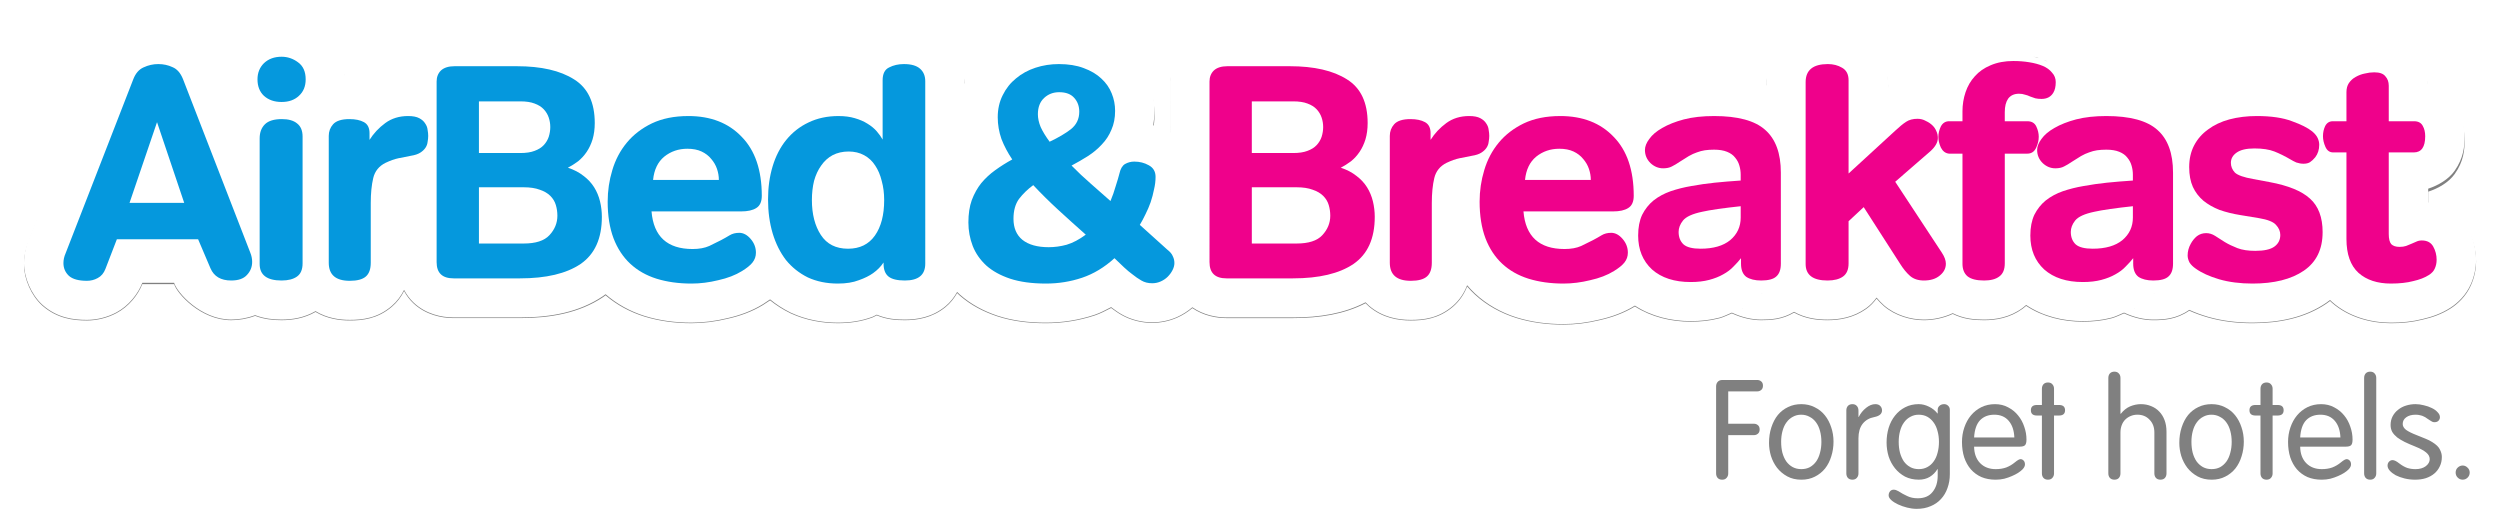 <?xml version="1.0" encoding="UTF-8" standalone="no"?>
<!-- Created with Inkscape (http://www.inkscape.org/) -->

<svg
   version="1.1"
   id="svg1"
   width="1008.932"
   height="205.332"
   viewBox="0 0 1008.932 205.332"
   sodipodi:docname="AirBed &amp; Breakfast (2008) (No TM).svg"
   inkscape:version="1.3.2 (091e20e, 2023-11-25, custom)"
   xmlns:inkscape="http://www.inkscape.org/namespaces/inkscape"
   xmlns:sodipodi="http://sodipodi.sourceforge.net/DTD/sodipodi-0.dtd"
   xmlns="http://www.w3.org/2000/svg"
   xmlns:svg="http://www.w3.org/2000/svg">
  <defs
     id="defs1">
    <filter
       inkscape:collect="always"
       style="color-interpolation-filters:sRGB"
       id="filter67"
       x="-0.01"
       y="-0.079"
       width="1.02"
       height="1.158">
      <feGaussianBlur
         inkscape:collect="always"
         stdDeviation="2.172"
         id="feGaussianBlur67" />
    </filter>
  </defs>
  <sodipodi:namedview
     id="namedview1"
     pagecolor="#ffffff"
     bordercolor="#000000"
     borderopacity="0.25"
     inkscape:showpageshadow="2"
     inkscape:pageopacity="0.0"
     inkscape:pagecheckerboard="0"
     inkscape:deskcolor="#d1d1d1"
     inkscape:zoom="0.66505954"
     inkscape:cx="504.46611"
     inkscape:cy="101.49467"
     inkscape:window-width="1366"
     inkscape:window-height="705"
     inkscape:window-x="-8"
     inkscape:window-y="-8"
     inkscape:window-maximized="1"
     inkscape:current-layer="svg1" />
  <g
     inkscape:label="Image"
     id="g1"
     transform="matrix(1.857,0,0,1.871,1.508,-19.46)"
     style="stroke-width:0.537">
    <g
       id="g17"
       transform="matrix(1,0,0,0.982,0,1.277)"
       style="stroke:#ffffff;stroke-width:9.203">
      <g
         id="g65"
         style="stroke-width:9.203">
        <path
           id="path33-5"
           style="color:#000000;-inkscape-font-specification:Tondo;display:inline;fill:#808080;stroke:none;stroke-width:9.121;-inkscape-stroke:none;paint-order:stroke fill markers;filter:url(#filter67)"
           d="m 60.382,13.179 c -3.282,0 -7.123,1.251 -9.75,3.715 l -0.072,0.066 -0.07,0.07 c -1.727,1.697 -2.936,4.039 -3.52,6.402 l -0.035,-0.092 -0.021,-0.055 C 44.202,16.625 38.482,14.201 33.289,14.156 27.869,14.109 21.998,18.646 20.126,23.493 l 0.014,-0.039 L 5.441,60.98 5.588,60.63 C 4.854,62.278 4.4,64.184 4.4,66.116 c 0,3.121 1.564,6.732 3.895,8.895 l 0.094,0.088 0.098,0.086 c 3.163,2.762 6.657,3.184 9.59,3.184 2.16,0 4.472,-0.574 6.428,-1.627 2.667,-1.416 4.687,-3.989 5.611,-6.369 h 6.914 c 0.581,2.038 5.776,7.928 12.393,7.928 1.578,0 3.417,-0.271 5.211,-0.951 1.999,0.769 3.97,0.951 5.75,0.951 2.284,0 4.899,-0.386 7.377,-1.814 2.491,1.499 5.174,1.879 7.439,1.879 2.723,0 6.024,-0.33 9.139,-3.008 1.184,-1.018 2.047,-2.216 2.664,-3.463 0.52,0.964 1.18,1.892 2.045,2.711 2.672,2.53 6.114,3.232 8.723,3.232 h 14.43 c 6.741,0 12.875,-1.14 17.986,-4.561 l 0.035,-0.023 0.035,-0.023 c 0.184,-0.126 0.357,-0.264 0.535,-0.396 2.445,2.121 5.357,3.698 8.449,4.67 l 0.023,0.006 0.023,0.008 c 3.23,0.995 6.64,1.443 10.152,1.443 2.63,0 5.262,-0.341 7.844,-0.969 2.723,-0.608 5.336,-1.558 7.713,-3.018 0.527,-0.324 1.042,-0.666 1.553,-1.031 1.348,1.094 2.818,2.041 4.377,2.807 l 0.109,0.055 0.109,0.049 c 3.169,1.448 6.653,2.107 10.129,2.107 2.531,0 5.063,-0.33 7.566,-1.273 0.309,-0.11 0.586,-0.327 0.891,-0.447 2.176,0.929 4.25,1.061 6.109,1.061 2.668,0 5.916,-0.488 8.814,-2.861 1.061,-0.868 1.901,-1.946 2.547,-3.104 0.16,0.156 0.318,0.316 0.482,0.467 l 0.057,0.051 0.057,0.053 c 2.372,2.097 5.173,3.556 8.143,4.549 l 0.025,0.01 0.027,0.006 c 3.301,1.081 6.782,1.49 10.498,1.49 3.62,0 7.208,-0.567 10.611,-1.701 1.247,-0.416 2.397,-1.051 3.566,-1.645 0.712,0.528 1.418,1.059 2.211,1.51 2.101,1.222 4.539,1.768 6.701,1.768 1.815,0 3.753,-0.389 5.475,-1.17 1.125,-0.51 2.246,-1.205 3.268,-2.074 2.424,1.675 5.214,2.189 7.414,2.189 h 14.432 c 5.803,0 11.154,-0.848 15.791,-3.266 0.249,0.264 0.509,0.519 0.789,0.758 2.898,2.471 6.283,3.035 9.045,3.035 2.723,0 6.026,-0.33 9.141,-3.008 1.5,-1.289 2.485,-2.865 3.104,-4.467 0.538,0.63 1.111,1.233 1.723,1.799 2.546,2.358 5.66,4.085 8.975,5.127 l 0.023,0.006 0.023,0.008 c 3.23,0.995 6.64,1.443 10.152,1.443 2.63,0 5.262,-0.341 7.844,-0.969 2.723,-0.608 5.336,-1.558 7.713,-3.018 0.002,-0.001 0.004,-0.003 0.006,-0.004 3.577,2.328 7.908,3.348 12.115,3.348 2.11,0 4.188,-0.204 6.258,-0.752 0.926,-0.245 1.8,-0.716 2.699,-1.078 2.156,1.001 4.361,1.5 6.346,1.5 2.098,0 4.599,-0.117 7.17,-1.666 2.514,1.386 5.045,1.666 7.279,1.666 2.594,0 5.618,-0.494 8.379,-2.453 0.903,-0.64 1.642,-1.433 2.273,-2.289 0.499,0.562 0.995,1.125 1.594,1.645 2.512,2.178 5.912,3.098 8.697,3.098 1.968,0 4.194,-0.413 6.262,-1.379 2.378,1.191 4.733,1.379 6.811,1.379 2.556,0 5.585,-0.472 8.375,-2.516 0.273,-0.198 0.528,-0.411 0.775,-0.633 3.614,2.421 8.029,3.479 12.314,3.479 2.11,0 4.188,-0.204 6.258,-0.752 0.926,-0.245 1.8,-0.716 2.699,-1.078 2.156,1.001 4.361,1.5 6.346,1.5 2.277,0 5.03,-0.139 7.83,-2.096 1.294,0.591 2.641,1.073 4.039,1.482 l 0.023,0.008 0.023,0.006 c 3.07,0.88 6.299,1.26 9.65,1.26 5.842,0 11.383,-1.129 16.006,-4.256 0.295,-0.199 0.579,-0.41 0.859,-0.629 0.118,0.114 0.231,0.231 0.354,0.342 l 0.045,0.041 0.045,0.039 c 3.535,3.117 8.304,4.463 12.773,4.463 2.367,0 4.63,-0.212 6.881,-0.783 2.052,-0.468 4.083,-1.175 6.029,-2.414 1.661,-1.053 3.441,-2.768 4.471,-5.111 0.771,-1.716 1.131,-3.563 1.131,-5.26 0,-2.354 -0.64,-4.822 -1.801,-6.896 -1.628,-2.908 -5.42,-4.963 -8.604,-5.469 v -2.965 c 2.206,-0.715 4.452,-2.036 5.754,-3.869 1.95,-2.744 2.166,-5.3 2.166,-7.445 0,-1.963 -0.441,-4.212 -1.617,-6.293 -1.251,-2.219 -3.844,-3.903 -6.332,-4.746 -0.037,-2.355 -0.971,-5.228 -2.814,-7.332 -2.632,-3.06 -6.39,-3.836 -8.887,-3.836 -1.351,0 -2.663,0.192 -3.922,0.484 -1.514,0.316 -2.971,0.861 -4.273,1.582 -1.759,0.955 -3.289,2.35 -4.359,3.869 l -0.043,0.062 -0.041,0.061 c -1.121,1.653 -1.662,3.484 -1.855,5.172 -0.114,-0.042 -0.221,-0.086 -0.336,-0.127 -3.379,-1.273 -6.882,-1.674 -10.689,-1.674 -2.803,0 -5.552,0.317 -8.195,1.014 l -0.027,0.008 -0.025,0.006 c -2.656,0.718 -5.211,1.881 -7.453,3.535 -0.157,0.113 -0.309,0.234 -0.463,0.352 -4.624,-3.935 -10.398,-4.912 -16.545,-4.912 -0.838,0 -1.661,0.025 -2.475,0.07 -0.257,-2.309 -1.339,-4.769 -2.885,-6.506 -1.45,-1.685 -3.287,-2.961 -5.123,-3.721 -1.613,-0.667 -3.249,-1.08 -4.908,-1.342 -1.577,-0.256 -3.178,-0.373 -4.797,-0.373 -2.813,0 -5.67,0.473 -8.348,1.613 -2.394,0.997 -4.664,2.529 -6.449,4.523 -1.688,1.846 -2.964,4.051 -3.744,6.352 -0.024,0.069 -0.037,0.141 -0.059,0.211 -0.764,-0.152 -1.526,-0.234 -2.26,-0.234 -2.016,0 -4.305,0.564 -6.391,1.697 V 26.679 c 0,-3.285 -2.184,-7.961 -5.666,-9.963 -2.283,-1.322 -4.956,-1.955 -7.408,-1.955 -2.783,0 -6.089,0.487 -9.062,2.881 -2.974,2.394 -4.348,6.422 -4.348,9.432 v 0.684 c -3.469,-1.371 -7.31,-1.785 -11.309,-1.785 -3.068,0 -5.968,0.284 -8.752,1 l -0.025,0.006 -0.025,0.006 c -2.396,0.632 -4.654,1.485 -6.764,2.693 -0.81,0.457 -1.607,0.978 -2.371,1.57 -4.139,-3.462 -8.807,-5.246 -15.586,-5.275 -6.694,-0.029 -10.979,2.392 -11.42,2.65 -0.598,-0.471 -1.211,-0.866 -1.807,-1.182 -2.441,-1.291 -4.585,-1.469 -6.484,-1.469 -2.415,0 -4.864,0.705 -7.17,1.74 -1.924,-0.717 -3.828,-1.082 -5.582,-1.082 -0.855,0 -1.794,0.061 -2.766,0.209 -1.422,-3.022 -3.582,-5.687 -6.463,-7.471 -4.914,-3.082 -10.7,-4.146 -17.002,-4.146 h -13.558 c -2.678,-1e-6 -6.12,0.726 -8.807,3.189 l -0.109,0.1 -0.104,0.102 c -2.215,2.176 -3.451,5.577 -3.451,8.33 v 11 c -0.152,-0.097 -0.302,-0.195 -0.457,-0.279 -1.006,-0.555 -2.096,-0.956 -3.205,-1.262 0.167,-1.045 0.299,-2.094 0.299,-3.127 0,-2.331 -0.46,-4.704 -1.357,-6.887 -0.96,-2.377 -2.513,-4.549 -4.398,-6.258 -1.962,-1.818 -4.26,-3.094 -6.646,-3.969 -2.714,-1.013 -5.539,-1.4 -8.391,-1.4 -2.648,0 -5.299,0.399 -7.814,1.223 -2.53,0.829 -4.936,2.124 -7,3.834 -2.146,1.736 -3.89,3.954 -5.092,6.371 -0.205,0.405 -0.387,0.82 -0.559,1.238 v -0.551 c 0,-2.978 -1.438,-6.76 -4.041,-9.018 -2.95,-2.558 -6.374,-3.098 -9.166,-3.098 -2.312,0 -4.787,0.512 -7.02,1.621 -3.857,1.881 -5.901,6.516 -6.107,9.74 -0.367,-0.016 -0.737,-0.15 -1.104,-0.15 -3.515,0 -7.051,0.705 -10.238,2.227 -2.071,0.974 -3.982,2.279 -5.658,3.822 -4.453,-4.179 -9.359,-6.329 -16.816,-6.361 -7.06,-0.03 -11.59,2.74 -11.59,2.74 l -0.031,0.014 c -0.404,0.195 -0.804,0.401 -1.197,0.615 -1.323,-3.908 -3.785,-7.456 -7.346,-9.66 -4.914,-3.082 -10.7,-4.146 -17.002,-4.146 H 97.97 c -2.678,-10e-7 -6.12,0.726 -8.807,3.189 l -0.109,0.1 -0.104,0.102 c -2.017,1.982 -3.211,4.975 -3.41,7.574 -1.638,0.282 -3.265,0.824 -4.826,1.525 -1.924,-0.717 -3.828,-1.082 -5.582,-1.082 -0.304,0 -0.623,0.013 -0.945,0.027 9.9e-4,-0.058 0.008,-0.118 0.008,-0.176 0,-3.494 -1.785,-8.024 -5.182,-10.471 -2.394,-1.741 -5.586,-2.832 -8.631,-2.832 z m 380.717,8.377 1.152,0.334 c -0.136,-0.05 -0.237,-0.019 -0.371,-0.062 -0.265,-0.075 -0.516,-0.213 -0.781,-0.271 z m 2.27,0.789 c 0.008,0.002 0.005,6.7e-5 0.014,0.002 l 0.408,0.111 0.426,0.184 c -0.271,-0.133 -0.568,-0.182 -0.848,-0.297 z m -204.291,2.562 0.15,0.172 c -0.031,-0.036 -0.072,-0.057 -0.104,-0.092 -0.02,-0.023 -0.026,-0.057 -0.047,-0.08 z m -51.711,1.863 0.096,0.027 c -0.017,-0.005 -0.034,-0.003 -0.051,-0.008 -0.015,-0.004 -0.03,-0.015 -0.045,-0.02 z m 177.873,7.48 c -0.064,0.021 -0.11,0.058 -0.174,0.08 -0.062,0.023 -0.132,0.026 -0.193,0.049 z m 17.627,3.721 0.154,0.193 v 0.033 c -0.002,-0.002 -0.004,-0.004 -0.006,-0.006 -0.055,-0.068 -0.092,-0.154 -0.148,-0.221 z m -222.648,0.141 0.215,0.254 c -0.029,-0.036 -0.07,-0.06 -0.1,-0.096 -0.042,-0.049 -0.072,-0.11 -0.115,-0.158 z m 221.941,34.525 -0.221,0.225 c 0.06,-0.059 0.107,-0.125 0.166,-0.184 0.016,-0.017 0.038,-0.024 0.055,-0.041 z m 85.232,0 -0.221,0.225 c 0.06,-0.059 0.107,-0.125 0.166,-0.184 0.016,-0.017 0.038,-0.024 0.055,-0.041 z M 239.808,75.027 c 0.052,0.042 0.114,0.072 0.166,0.113 0.07,0.051 0.126,0.113 0.197,0.164 z m 138.148,0.82 -0.164,0.092 c 0.026,-0.014 0.048,-0.042 0.074,-0.057 0.029,-0.016 0.061,-0.019 0.09,-0.035 z m 85.232,0 -0.164,0.092 c 0.026,-0.014 0.048,-0.042 0.074,-0.057 0.029,-0.016 0.061,-0.019 0.09,-0.035 z"
           sodipodi:nodetypes="cccccccsccccscccscccscscsscssscccccccscsccccsccsscccccccssccsscsscssscscccscscsscscsscsscsccsscsccccssccccscccssccsscccsccccsccscccccsccscsccscscscssscscccccscsscsccsscccscccscccsscccscsccsccsccccsscccccscscsccccccccccccccccccccccccccccccccccccccccccccccccccccccsccccsc"
           transform="translate(0,1.323)" />
        <path
           id="path33"
           style="color:#000000;-inkscape-font-specification:Tondo;fill:#ffffff;stroke:none;stroke-width:9.203;-inkscape-stroke:none;paint-order:stroke fill markers"
           d="m 60.383,13.179 c -3.282,0 -7.123,1.273 -9.75,3.782 l -0.072,0.068 -0.07,0.072 c -1.727,1.728 -2.936,4.112 -3.52,6.519 l -0.035,-0.093 -0.021,-0.056 c -2.712,-6.783 -8.432,-9.251 -13.625,-9.297 -5.42,-0.048 -11.291,4.572 -13.162,9.508 l 0.014,-0.04 -14.699,38.207 0.146,-0.356 c -0.734,1.678 -1.188,3.619 -1.188,5.586 0,3.178 1.564,6.854 3.895,9.056 l 0.094,0.089 0.098,0.087 c 3.163,2.812 6.657,3.241 9.59,3.241 2.16,0 4.472,-0.585 6.428,-1.657 2.667,-1.442 4.687,-4.061 5.611,-6.485 H 37.029 c 0.581,2.075 5.776,8.072 12.393,8.072 1.578,0 3.417,-0.276 5.211,-0.968 1.999,0.783 3.97,0.968 5.75,0.968 2.284,0 4.899,-0.393 7.377,-1.847 2.491,1.526 5.174,1.913 7.439,1.913 2.723,0 6.024,-0.336 9.139,-3.062 1.184,-1.037 2.047,-2.256 2.664,-3.526 0.52,0.982 1.18,1.926 2.045,2.76 2.672,2.576 6.114,3.291 8.723,3.291 h 14.43 c 6.741,0 12.875,-1.161 17.986,-4.643 l 0.035,-0.024 0.035,-0.024 c 0.184,-0.128 0.357,-0.269 0.535,-0.404 2.445,2.16 5.357,3.765 8.449,4.755 l 0.023,0.006 0.023,0.008 c 3.23,1.014 6.64,1.47 10.152,1.47 2.63,0 5.262,-0.347 7.844,-0.986 2.723,-0.619 5.336,-1.586 7.713,-3.072 0.527,-0.33 1.042,-0.679 1.553,-1.05 1.348,1.114 2.818,2.078 4.377,2.858 l 0.109,0.056 0.109,0.05 c 3.169,1.475 6.653,2.146 10.129,2.146 2.531,0 5.063,-0.336 7.566,-1.297 0.309,-0.112 0.586,-0.333 0.891,-0.455 2.176,0.946 4.25,1.08 6.109,1.08 2.668,0 5.916,-0.497 8.814,-2.913 1.061,-0.884 1.901,-1.982 2.547,-3.16 0.16,0.159 0.318,0.322 0.482,0.475 l 0.057,0.052 0.057,0.054 c 2.372,2.135 5.173,3.62 8.143,4.631 l 0.025,0.01 0.027,0.006 c 3.301,1.101 6.782,1.517 10.498,1.517 3.62,0 7.208,-0.577 10.611,-1.732 1.247,-0.423 2.397,-1.07 3.566,-1.674 0.712,0.538 1.418,1.078 2.211,1.537 2.101,1.244 4.539,1.8 6.701,1.8 1.815,0 3.753,-0.396 5.475,-1.191 1.125,-0.52 2.246,-1.227 3.268,-2.112 2.424,1.706 5.214,2.229 7.414,2.229 h 14.432 c 5.803,0 11.154,-0.864 15.791,-3.325 0.249,0.268 0.509,0.528 0.789,0.772 2.898,2.516 6.283,3.09 9.045,3.09 2.723,0 6.026,-0.336 9.141,-3.062 1.5,-1.313 2.485,-2.917 3.104,-4.548 0.538,0.641 1.111,1.255 1.723,1.832 2.546,2.401 5.66,4.159 8.975,5.22 l 0.023,0.006 0.023,0.008 c 3.23,1.014 6.64,1.47 10.152,1.47 2.63,0 5.262,-0.347 7.844,-0.986 2.723,-0.619 5.336,-1.586 7.713,-3.072 0.002,-0.001 0.004,-0.003 0.006,-0.004 3.577,2.37 7.908,3.408 12.115,3.408 2.11,0 4.188,-0.208 6.258,-0.766 0.926,-0.25 1.8,-0.729 2.699,-1.098 2.156,1.019 4.361,1.527 6.346,1.527 2.098,0 4.599,-0.12 7.17,-1.696 2.514,1.411 5.045,1.696 7.279,1.696 2.594,0 5.618,-0.503 8.379,-2.498 0.903,-0.652 1.642,-1.459 2.273,-2.331 0.499,0.572 0.995,1.146 1.594,1.674 2.512,2.217 5.912,3.154 8.697,3.154 1.968,0 4.194,-0.421 6.262,-1.404 2.378,1.213 4.733,1.404 6.811,1.404 2.556,0 5.585,-0.48 8.375,-2.561 0.273,-0.201 0.528,-0.419 0.775,-0.644 3.614,2.465 8.029,3.542 12.314,3.542 2.11,0 4.188,-0.208 6.258,-0.766 0.926,-0.25 1.8,-0.729 2.699,-1.098 2.156,1.019 4.361,1.527 6.346,1.527 2.277,0 5.03,-0.141 7.83,-2.134 1.294,0.602 2.641,1.093 4.039,1.509 l 0.023,0.008 0.023,0.006 c 3.07,0.896 6.299,1.283 9.65,1.283 5.842,0 11.383,-1.149 16.006,-4.333 0.295,-0.203 0.579,-0.417 0.859,-0.64 0.118,0.116 0.231,0.235 0.354,0.348 l 0.045,0.042 0.045,0.04 c 3.535,3.173 8.304,4.544 12.773,4.544 2.367,0 4.63,-0.215 6.881,-0.797 2.052,-0.477 4.083,-1.196 6.029,-2.458 1.661,-1.072 3.441,-2.818 4.471,-5.204 0.771,-1.747 1.131,-3.627 1.131,-5.355 0,-2.397 -0.64,-4.91 -1.801,-7.022 -1.628,-2.961 -5.42,-5.053 -8.604,-5.568 v -3.019 c 2.206,-0.728 4.452,-2.073 5.754,-3.939 1.95,-2.794 2.166,-5.396 2.166,-7.581 0,-1.999 -0.441,-4.288 -1.617,-6.407 -1.251,-2.259 -3.844,-3.974 -6.332,-4.832 -0.037,-2.398 -0.971,-5.323 -2.814,-7.465 -2.632,-3.116 -6.39,-3.906 -8.887,-3.906 -1.351,0 -2.663,0.196 -3.922,0.493 -1.514,0.322 -2.971,0.877 -4.273,1.611 -1.759,0.972 -3.289,2.393 -4.359,3.939 l -0.043,0.064 -0.041,0.062 c -1.121,1.683 -1.662,3.547 -1.855,5.266 -0.114,-0.042 -0.221,-0.087 -0.336,-0.129 -3.379,-1.296 -6.882,-1.704 -10.689,-1.704 -2.803,0 -5.552,0.323 -8.195,1.032 l -0.027,0.008 -0.025,0.006 c -2.656,0.731 -5.211,1.916 -7.453,3.599 -0.157,0.115 -0.309,0.238 -0.463,0.358 -4.624,-4.006 -10.398,-5.001 -16.545,-5.001 -0.838,0 -1.661,0.025 -2.475,0.072 -0.257,-2.351 -1.339,-4.856 -2.885,-6.624 -1.45,-1.716 -3.287,-3.015 -5.123,-3.788 -1.613,-0.68 -3.249,-1.1 -4.908,-1.366 -1.577,-0.261 -3.178,-0.38 -4.797,-0.38 -2.813,0 -5.67,0.481 -8.348,1.643 -2.394,1.015 -4.664,2.575 -6.449,4.606 -1.688,1.879 -2.964,4.125 -3.744,6.467 -0.024,0.071 -0.037,0.144 -0.059,0.215 -0.764,-0.155 -1.526,-0.239 -2.26,-0.239 -2.016,0 -4.305,0.575 -6.391,1.728 v -1.613 c 0,-3.345 -2.184,-8.105 -5.666,-10.144 -2.283,-1.346 -4.956,-1.991 -7.408,-1.991 -2.783,0 -6.089,0.496 -9.062,2.933 -2.974,2.438 -4.348,6.539 -4.348,9.603 v 0.696 c -3.469,-1.396 -7.31,-1.818 -11.309,-1.818 -3.068,0 -5.968,0.289 -8.752,1.018 l -0.025,0.006 -0.025,0.006 c -2.396,0.643 -4.654,1.512 -6.764,2.742 -0.81,0.465 -1.607,0.996 -2.371,1.599 -4.139,-3.525 -8.807,-5.342 -15.586,-5.371 -6.694,-0.029 -10.979,2.435 -11.42,2.699 -0.598,-0.48 -1.211,-0.882 -1.807,-1.203 -2.441,-1.315 -4.585,-1.495 -6.484,-1.495 -2.415,0 -4.864,0.717 -7.17,1.772 -1.924,-0.73 -3.828,-1.102 -5.582,-1.102 -0.855,0 -1.794,0.062 -2.766,0.213 -1.422,-3.076 -3.582,-5.79 -6.463,-7.606 -4.914,-3.138 -10.7,-4.222 -17.002,-4.222 h -13.558 c -2.678,-10e-7 -6.12,0.739 -8.807,3.247 l -0.109,0.101 -0.104,0.103 c -2.215,2.215 -3.451,5.678 -3.451,8.481 V 38.393 c -0.152,-0.099 -0.302,-0.198 -0.457,-0.284 -1.006,-0.565 -2.096,-0.974 -3.205,-1.285 0.167,-1.064 0.299,-2.132 0.299,-3.184 0,-2.373 -0.46,-4.789 -1.357,-7.012 -0.96,-2.42 -2.513,-4.631 -4.398,-6.372 -1.962,-1.851 -4.26,-3.15 -6.646,-4.041 -2.714,-1.031 -5.539,-1.426 -8.391,-1.426 -2.648,0 -5.299,0.406 -7.814,1.245 -2.53,0.844 -4.936,2.163 -7,3.904 -2.146,1.767 -3.89,4.026 -5.092,6.487 -0.205,0.413 -0.387,0.835 -0.559,1.261 v -0.561 c 0,-3.032 -1.438,-6.883 -4.041,-9.181 -2.95,-2.604 -6.374,-3.154 -9.166,-3.154 -2.312,0 -4.787,0.521 -7.02,1.651 -3.857,1.915 -5.901,6.634 -6.107,9.917 -0.367,-0.016 -0.737,-0.153 -1.104,-0.153 -3.515,0 -7.051,0.717 -10.238,2.267 -2.071,0.992 -3.982,2.32 -5.658,3.892 -4.453,-4.255 -9.359,-6.444 -16.816,-6.477 -7.06,-0.031 -11.59,2.79 -11.59,2.79 l -0.031,0.014 c -0.404,0.198 -0.804,0.408 -1.197,0.626 -1.323,-3.979 -3.785,-7.591 -7.346,-9.836 -4.914,-3.138 -10.7,-4.222 -17.002,-4.222 H 97.971 c -2.678,-10e-7 -6.12,0.739 -8.807,3.247 l -0.109,0.101 -0.104,0.103 c -2.017,2.018 -3.211,5.065 -3.41,7.712 -1.638,0.287 -3.265,0.839 -4.826,1.553 -1.924,-0.73 -3.828,-1.102 -5.582,-1.102 -0.304,0 -0.623,0.013 -0.945,0.028 9.91e-4,-0.059 0.008,-0.12 0.008,-0.179 0,-3.557 -1.785,-8.17 -5.182,-10.661 -2.394,-1.772 -5.586,-2.883 -8.631,-2.883 z m 380.717,8.529 1.152,0.34 c -0.136,-0.051 -0.237,-0.019 -0.371,-0.064 -0.265,-0.076 -0.516,-0.217 -0.781,-0.276 z m 2.27,0.803 c 0.008,0.002 0.005,6.9e-5 0.014,0.002 l 0.408,0.113 0.426,0.187 c -0.271,-0.136 -0.568,-0.186 -0.848,-0.302 z m -204.291,2.609 0.15,0.175 c -0.031,-0.036 -0.072,-0.058 -0.104,-0.093 -0.02,-0.023 -0.026,-0.058 -0.047,-0.082 z m -51.711,1.897 0.096,0.028 c -0.017,-0.005 -0.034,-0.003 -0.051,-0.008 -0.015,-0.004 -0.03,-0.015 -0.045,-0.02 z m 177.873,7.616 c -0.064,0.021 -0.11,0.059 -0.174,0.082 -0.062,0.023 -0.132,0.026 -0.193,0.05 z m 17.627,3.788 0.154,0.197 v 0.034 c -0.002,-0.002 -0.004,-0.004 -0.006,-0.006 -0.055,-0.07 -0.092,-0.157 -0.148,-0.225 z m -222.648,0.143 0.215,0.259 c -0.029,-0.037 -0.07,-0.061 -0.1,-0.097 -0.042,-0.05 -0.072,-0.112 -0.115,-0.161 z m 221.941,35.153 -0.221,0.229 c 0.06,-0.06 0.107,-0.127 0.166,-0.187 0.016,-0.017 0.038,-0.024 0.055,-0.042 z m 85.232,0 -0.221,0.229 c 0.06,-0.06 0.107,-0.127 0.166,-0.187 0.016,-0.017 0.038,-0.024 0.055,-0.042 z m -227.584,2.432 c 0.052,0.043 0.114,0.073 0.166,0.115 0.07,0.052 0.126,0.115 0.197,0.167 z m 138.148,0.835 -0.164,0.093 c 0.026,-0.014 0.048,-0.043 0.074,-0.058 0.029,-0.017 0.061,-0.019 0.09,-0.036 z m 85.232,0 -0.164,0.093 c 0.026,-0.014 0.048,-0.043 0.074,-0.058 0.029,-0.017 0.061,-0.019 0.09,-0.036 z"
           sodipodi:nodetypes="cccccccsccccscccscccscscsscssscccccccscsccccsccsscccccccssccsscsscssscscccscscsscscsscsscsccsscsccccssccccscccssccsscccsccccsccscccccsccscsccscscscssscscccccscsscsccsscccscccscccsscccscsccsccsccccsscccccscscsccccccccccccccccccccccccccccccccccccccccccccccccccccccsccccsc" />
      </g>
      <g
         id="g64"
         style="stroke-width:9.203">
        <path
           style="color:#000000;-inkscape-font-specification:Tondo;fill:#0598dd;stroke:none;stroke-width:9.203;-inkscape-stroke:none;paint-order:stroke fill markers"
           d="m 24.587,61.841 -2.484,6.513 q -0.537,1.41 -1.678,2.014 -1.074,0.604 -2.349,0.604 -2.685,0 -3.893,-1.074 -1.208,-1.142 -1.208,-2.82 0,-1.074 0.47,-2.149 L 28.145,26.723 q 0.738,-1.947 2.215,-2.619 1.544,-0.739 3.222,-0.739 1.678,0 3.088,0.671 1.477,0.604 2.282,2.619 l 14.633,38.14 q 0.403,1.007 0.403,2.014 0,1.679 -1.141,2.887 -1.074,1.209 -3.423,1.209 -3.356,0 -4.497,-2.686 L 42.24,61.841 Z M 33.313,36.123 27.339,53.85 H 39.22 Z"
           id="path34" />
        <path
           style="color:#000000;-inkscape-font-specification:Tondo;fill:#0598dd;stroke:none;stroke-width:9.203;-inkscape-stroke:none;paint-order:stroke fill markers"
           d="m 60.383,70.906 q -4.766,0 -4.766,-3.626 V 39.682 q 0,-1.947 1.141,-3.089 1.141,-1.142 3.692,-1.142 2.148,0 3.289,0.94 1.208,0.94 1.208,2.887 v 27.866 q 0,2.014 -1.208,2.887 -1.208,0.873 -3.356,0.873 z m 0,-49.152 q 1.947,0 3.557,1.209 1.678,1.209 1.678,3.76 0,2.283 -1.477,3.626 -1.41,1.343 -3.759,1.343 -2.349,0 -3.826,-1.343 Q 55.147,29.006 55.147,26.723 q 0,-2.149 1.41,-3.559 1.477,-1.41 3.826,-1.41 z"
           id="path36" />
        <path
           style="color:#000000;-inkscape-font-specification:Tondo;fill:#0598dd;stroke:none;stroke-width:9.203;-inkscape-stroke:none;paint-order:stroke fill markers"
           d="m 87.885,34.78 q 1.544,0 2.416,0.47 0.873,0.47 1.275,1.142 0.47,0.671 0.537,1.41 0.134,0.739 0.134,1.343 0,0.604 -0.134,1.343 -0.067,0.671 -0.47,1.276 -0.403,0.604 -1.141,1.074 -0.738,0.47 -2.014,0.671 -1.342,0.269 -2.685,0.537 -1.275,0.269 -2.819,1.007 -2.148,1.074 -2.685,3.357 -0.537,2.283 -0.537,5.506 v 13.094 q 0,2.082 -1.074,3.022 -1.074,0.94 -3.49,0.94 -4.564,0 -4.564,-3.962 V 39.145 q 0,-1.477 0.94,-2.552 1.007,-1.142 3.557,-1.142 1.947,0 3.155,0.671 1.208,0.671 1.208,2.417 v 1.477 q 1.342,-2.149 3.423,-3.693 2.081,-1.544 4.967,-1.544 z"
           id="path38" />
        <path
           style="color:#000000;-inkscape-font-specification:Tondo;fill:#0598dd;stroke:none;stroke-width:9.203;-inkscape-stroke:none;paint-order:stroke fill markers"
           d="m 129.988,56.939 q 0,7.118 -4.631,10.341 -4.631,3.156 -13.156,3.156 H 97.769 q -3.692,0 -3.692,-3.559 V 27.193 q 0,-1.477 0.94,-2.417 1.007,-0.94 2.953,-0.94 h 13.559 q 7.92,0 12.418,2.887 4.497,2.82 4.497,9.602 0,1.947 -0.47,3.559 -0.47,1.544 -1.275,2.753 -0.805,1.209 -1.879,2.082 -1.074,0.806 -2.215,1.41 2.014,0.671 3.423,1.813 1.41,1.074 2.282,2.484 0.873,1.41 1.275,3.089 0.403,1.679 0.403,3.425 z M 118.778,37.198 q 0,-1.074 -0.336,-2.082 -0.336,-1.007 -1.074,-1.813 -0.738,-0.806 -2.014,-1.276 -1.208,-0.47 -3.088,-0.47 h -8.994 v 11.348 h 8.994 q 1.879,0 3.088,-0.47 1.275,-0.47 2.014,-1.276 0.738,-0.806 1.074,-1.813 0.336,-1.074 0.336,-2.149 z m 1.544,19.473 q 0,-1.209 -0.336,-2.35 -0.336,-1.142 -1.208,-2.014 -0.873,-0.873 -2.282,-1.343 -1.41,-0.537 -3.49,-0.537 h -9.733 V 62.781 h 9.733 q 3.893,0 5.571,-1.813 1.745,-1.88 1.745,-4.297 z"
           id="path40" />
        <path
           style="color:#000000;-inkscape-font-specification:Tondo;fill:#0598dd;stroke:none;stroke-width:9.203;-inkscape-stroke:none;paint-order:stroke fill markers"
           d="m 148.769,34.78 q 7.316,0 11.612,4.566 4.363,4.499 4.363,12.959 0,1.947 -1.208,2.686 -1.141,0.739 -3.289,0.739 H 140.781 q 0.671,8.259 8.927,8.259 2.148,0 3.625,-0.671 1.477,-0.739 2.551,-1.276 1.007,-0.537 1.879,-1.074 0.873,-0.537 2.081,-0.537 1.342,0 2.484,1.343 1.141,1.343 1.141,3.022 0,1.209 -0.738,2.149 -0.671,0.873 -2.282,1.88 -2.148,1.343 -5.168,2.014 -2.953,0.739 -5.84,0.739 -4.162,0 -7.585,-1.074 -3.356,-1.074 -5.705,-3.29 -2.349,-2.216 -3.625,-5.573 -1.275,-3.425 -1.275,-8.058 0,-3.559 1.007,-6.916 1.007,-3.425 3.155,-6.043 2.148,-2.619 5.437,-4.23 3.356,-1.612 7.92,-1.612 z m 6.645,14.034 q 0,-1.209 -0.403,-2.417 -0.403,-1.209 -1.275,-2.216 -0.805,-1.007 -2.081,-1.612 -1.275,-0.604 -3.088,-0.604 -2.886,0 -5.034,1.746 -2.081,1.746 -2.416,5.103 z"
           id="path42" />
        <path
           style="color:#000000;-inkscape-font-specification:Tondo;fill:#0598dd;stroke:none;stroke-width:9.203;-inkscape-stroke:none;paint-order:stroke fill markers"
           d="m 200.269,67.212 q 0,3.693 -4.43,3.693 -2.484,0 -3.558,-0.873 -1.074,-0.873 -1.074,-2.82 V 66.944 q -0.873,1.343 -2.282,2.35 -1.208,0.873 -3.088,1.544 -1.879,0.739 -4.564,0.739 -3.625,0 -6.511,-1.343 -2.819,-1.41 -4.766,-3.827 -1.879,-2.484 -2.886,-5.842 -1.007,-3.425 -1.007,-7.453 0,-3.962 1.007,-7.319 1.007,-3.357 2.953,-5.775 2.014,-2.484 4.833,-3.827 2.886,-1.41 6.511,-1.41 2.014,0 3.557,0.47 1.611,0.47 2.752,1.209 1.208,0.739 2.014,1.679 0.805,0.94 1.275,1.813 V 26.924 q 0,-2.149 1.41,-2.82 1.41,-0.739 3.222,-0.739 2.349,0 3.49,1.007 1.141,1.007 1.141,2.753 z M 175.635,53.246 q 0,4.633 1.947,7.655 1.947,3.022 5.907,3.022 3.826,0 5.84,-2.887 2.014,-2.887 2.014,-7.789 0,-2.283 -0.537,-4.23 -0.47,-1.947 -1.41,-3.357 -0.94,-1.477 -2.416,-2.283 -1.477,-0.806 -3.356,-0.806 -1.947,0 -3.49,0.806 -1.477,0.806 -2.484,2.283 -1.007,1.41 -1.544,3.357 -0.47,1.947 -0.47,4.23 z"
           id="path44" />
        <path
           style="color:#000000;-inkscape-font-specification:Tondo;fill:#0598dd;stroke:none;stroke-width:9.203;-inkscape-stroke:none;paint-order:stroke fill markers"
           d="m 252.87,64.124 q 0.94,0.739 1.208,1.477 0.336,0.671 0.336,1.477 0,0.739 -0.403,1.544 -0.403,0.806 -1.074,1.477 -0.604,0.604 -1.477,1.007 -0.873,0.403 -1.879,0.403 -1.342,0 -2.349,-0.604 -0.94,-0.537 -2.014,-1.41 -0.738,-0.537 -1.745,-1.477 -0.94,-0.94 -2.081,-2.014 -3.289,3.022 -7.048,4.297 -3.759,1.276 -7.853,1.276 -4.564,0 -7.786,-1.074 -3.155,-1.074 -5.168,-2.887 -2.014,-1.88 -2.953,-4.297 -0.94,-2.484 -0.94,-5.17 0,-2.82 0.738,-4.902 0.805,-2.149 2.081,-3.76 1.342,-1.612 3.021,-2.82 1.745,-1.276 3.692,-2.35 -1.477,-2.216 -2.349,-4.499 -0.805,-2.35 -0.805,-4.767 0,-2.686 1.074,-4.835 1.074,-2.216 2.886,-3.693 1.812,-1.544 4.229,-2.35 2.416,-0.806 5.101,-0.806 3.088,0 5.37,0.873 2.349,0.873 3.826,2.283 1.544,1.41 2.282,3.29 0.738,1.813 0.738,3.827 0,2.35 -0.805,4.163 -0.738,1.813 -2.081,3.223 -1.275,1.41 -3.021,2.552 -1.678,1.074 -3.557,2.082 2.014,2.082 4.162,3.962 2.148,1.88 4.296,3.827 0.671,-1.612 1.141,-3.29 0.537,-1.679 0.805,-2.753 0.336,-1.544 1.208,-2.082 0.94,-0.537 2.014,-0.537 1.745,0 3.155,0.806 1.477,0.806 1.477,2.552 0,1.343 -0.336,2.753 -0.269,1.41 -0.738,2.82 -0.47,1.343 -1.141,2.686 -0.604,1.276 -1.208,2.283 z m -17.72,-3.29 q -3.222,-2.887 -6.041,-5.506 -2.819,-2.619 -5.37,-5.372 -1.812,1.343 -3.088,3.022 -1.208,1.679 -1.208,4.365 0,3.022 1.947,4.633 2.014,1.612 5.705,1.612 1.947,0 3.893,-0.537 2.014,-0.604 4.162,-2.216 z m -1.41,-26.993 q 0,-1.813 -1.074,-3.022 -1.074,-1.276 -3.289,-1.276 -1.947,0 -3.289,1.276 -1.342,1.276 -1.342,3.559 0,1.343 0.604,2.82 0.671,1.477 1.947,3.223 2.819,-1.343 4.631,-2.753 1.812,-1.477 1.812,-3.827 z"
           id="path46" />
        <path
           style="color:#000000;-inkscape-font-specification:Tondo;fill:#ef018b;stroke:none;stroke-width:9.203;-inkscape-stroke:none;paint-order:stroke fill markers"
           d="m 297.955,56.939 q 0,7.118 -4.631,10.341 -4.631,3.156 -13.156,3.156 h -14.431 q -3.692,0 -3.692,-3.559 V 27.193 q 0,-1.477 0.94,-2.417 1.007,-0.94 2.953,-0.94 h 13.559 q 7.92,0 12.418,2.887 4.497,2.82 4.497,9.602 0,1.947 -0.47,3.559 -0.47,1.544 -1.275,2.753 -0.805,1.209 -1.879,2.082 -1.074,0.806 -2.215,1.41 2.014,0.671 3.423,1.813 1.41,1.074 2.282,2.484 0.873,1.41 1.275,3.089 0.403,1.679 0.403,3.425 z M 286.745,37.198 q 0,-1.074 -0.336,-2.082 -0.336,-1.007 -1.074,-1.813 -0.738,-0.806 -2.014,-1.276 -1.208,-0.47 -3.088,-0.47 h -8.994 v 11.348 h 8.994 q 1.879,0 3.088,-0.47 1.275,-0.47 2.014,-1.276 0.738,-0.806 1.074,-1.813 0.336,-1.074 0.336,-2.149 z m 1.544,19.473 q 0,-1.209 -0.336,-2.35 -0.336,-1.142 -1.208,-2.014 -0.873,-0.873 -2.282,-1.343 -1.41,-0.537 -3.49,-0.537 h -9.733 V 62.781 h 9.733 q 3.893,0 5.571,-1.813 1.745,-1.88 1.745,-4.297 z"
           id="path48" />
        <path
           style="color:#000000;-inkscape-font-specification:Tondo;fill:#ef018b;stroke:none;stroke-width:9.203;-inkscape-stroke:none;paint-order:stroke fill markers"
           d="m 318.479,34.78 q 1.544,0 2.416,0.47 0.873,0.47 1.275,1.142 0.47,0.671 0.537,1.41 0.134,0.739 0.134,1.343 0,0.604 -0.134,1.343 -0.067,0.671 -0.47,1.276 -0.403,0.604 -1.141,1.074 -0.738,0.47 -2.014,0.671 -1.342,0.269 -2.685,0.537 -1.275,0.269 -2.819,1.007 -2.148,1.074 -2.685,3.357 -0.537,2.283 -0.537,5.506 v 13.094 q 0,2.082 -1.074,3.022 -1.074,0.94 -3.49,0.94 -4.564,0 -4.564,-3.962 V 39.145 q 0,-1.477 0.94,-2.552 1.007,-1.142 3.557,-1.142 1.947,0 3.155,0.671 1.208,0.671 1.208,2.417 v 1.477 q 1.342,-2.149 3.423,-3.693 2.081,-1.544 4.967,-1.544 z"
           id="path50" />
        <path
           style="color:#000000;-inkscape-font-specification:Tondo;fill:#ef018b;stroke:none;stroke-width:9.203;-inkscape-stroke:none;paint-order:stroke fill markers"
           d="m 338.264,34.78 q 7.316,0 11.612,4.566 4.363,4.499 4.363,12.959 0,1.947 -1.208,2.686 -1.141,0.739 -3.289,0.739 h -19.466 q 0.671,8.259 8.927,8.259 2.148,0 3.625,-0.671 1.477,-0.739 2.551,-1.276 1.007,-0.537 1.879,-1.074 0.873,-0.537 2.081,-0.537 1.342,0 2.484,1.343 1.141,1.343 1.141,3.022 0,1.209 -0.738,2.149 -0.671,0.873 -2.282,1.88 -2.148,1.343 -5.168,2.014 -2.953,0.739 -5.84,0.739 -4.162,0 -7.585,-1.074 -3.356,-1.074 -5.705,-3.29 -2.349,-2.216 -3.625,-5.573 -1.275,-3.425 -1.275,-8.058 0,-3.559 1.007,-6.916 1.007,-3.425 3.155,-6.043 2.148,-2.619 5.437,-4.23 3.356,-1.612 7.92,-1.612 z m 6.645,14.034 q 0,-1.209 -0.403,-2.417 -0.403,-1.209 -1.275,-2.216 -0.805,-1.007 -2.081,-1.612 -1.275,-0.604 -3.088,-0.604 -2.886,0 -5.034,1.746 -2.081,1.746 -2.416,5.103 z"
           id="path52" />
        <path
           style="color:#000000;-inkscape-font-specification:Tondo;fill:#ef018b;stroke:none;stroke-width:9.203;-inkscape-stroke:none;paint-order:stroke fill markers"
           d="m 386.211,67.212 q 0,1.947 -1.007,2.82 -0.94,0.873 -3.289,0.873 -2.014,0 -3.222,-0.806 -1.141,-0.873 -1.141,-2.887 v -1.209 q -0.738,0.94 -1.678,1.88 -0.873,0.94 -2.215,1.679 -1.275,0.739 -3.021,1.209 -1.745,0.47 -4.027,0.47 -5.303,0 -8.39,-2.753 Q 355.2,65.668 355.2,61.035 q 0,-2.686 0.873,-4.566 0.94,-1.88 2.484,-3.156 1.611,-1.276 3.692,-2.014 2.148,-0.739 4.497,-1.142 2.551,-0.47 5.101,-0.739 2.618,-0.269 5.638,-0.47 v -1.276 q 0,-1.007 -0.268,-1.947 -0.268,-1.007 -0.94,-1.813 -0.604,-0.806 -1.745,-1.276 -1.141,-0.47 -2.819,-0.47 -1.074,0 -2.014,0.134 -0.873,0.134 -1.745,0.47 -0.805,0.269 -1.745,0.806 -0.873,0.537 -2.014,1.276 -0.873,0.604 -1.678,1.007 -0.738,0.403 -1.879,0.403 -1.544,0 -2.752,-1.142 -1.208,-1.209 -1.208,-2.887 0,-1.141 0.94,-2.417 0.94,-1.343 2.819,-2.417 1.947,-1.142 4.699,-1.88 2.819,-0.739 6.578,-0.739 7.719,0 11.075,3.022 3.423,3.022 3.423,9.401 z m -8.726,-12.624 q -2.551,0.269 -4.9,0.604 -2.282,0.336 -3.423,0.604 -3.222,0.671 -4.229,1.947 -0.94,1.209 -0.94,2.484 0,1.746 1.074,2.753 1.074,0.94 3.692,0.94 4.162,0 6.444,-1.88 2.282,-1.947 2.282,-4.969 z"
           id="path54" />
        <path
           style="color:#000000;-inkscape-font-specification:Tondo;fill:#ef018b;stroke:none;stroke-width:9.203;-inkscape-stroke:none;paint-order:stroke fill markers"
           d="m 396.364,70.906 q -4.766,0 -4.766,-3.626 V 27.327 q 0,-3.962 4.833,-3.962 1.745,0 3.088,0.806 1.41,0.806 1.41,2.753 v 20.48 l 10.136,-9.401 q 1.342,-1.276 2.349,-1.947 1.007,-0.671 2.484,-0.671 1.007,0 1.812,0.47 0.873,0.403 1.477,1.007 0.537,0.537 0.805,1.209 0.336,0.671 0.336,1.544 0,1.41 -1.611,2.887 l -7.652,6.715 10.135,15.578 q 0.873,1.343 0.873,2.417 0,1.544 -1.342,2.619 -1.275,1.074 -3.423,1.074 -1.879,0 -3.021,-1.007 -1.141,-1.007 -2.215,-2.753 l -7.853,-12.355 -3.289,3.089 v 9.266 q 0,2.014 -1.208,2.887 -1.208,0.873 -3.356,0.873 z"
           id="path56" />
        <path
           style="color:#000000;-inkscape-font-specification:Tondo;fill:#ef018b;stroke:none;stroke-width:9.203;-inkscape-stroke:none;paint-order:stroke fill markers"
           d="m 436.756,22.694 q 1.812,0 3.423,0.269 1.678,0.269 2.953,0.806 1.275,0.537 2.014,1.477 0.805,0.873 0.805,2.082 0,1.477 -0.537,2.35 -0.805,1.343 -2.551,1.343 -0.738,0 -1.342,-0.134 -0.604,-0.201 -1.141,-0.403 -0.537,-0.269 -1.141,-0.403 -0.537,-0.201 -1.275,-0.201 -1.544,0 -2.349,1.074 -0.738,1.074 -0.738,2.954 v 2.014 h 4.9 q 1.41,0 1.947,1.142 0.537,1.141 0.537,2.283 0,1.209 -0.604,2.484 -0.604,1.209 -1.879,1.209 h -4.9 v 24.106 q 0,2.014 -1.208,2.887 -1.141,0.873 -3.289,0.873 -2.484,0 -3.625,-0.94 -1.074,-0.94 -1.074,-2.753 V 43.039 h -2.953 q -1.141,-0.134 -1.745,-1.343 -0.537,-1.209 -0.537,-2.35 0,-1.142 0.537,-2.283 0.604,-1.142 1.812,-1.142 h 2.886 v -2.149 q 0,-2.216 0.671,-4.23 0.671,-2.014 2.014,-3.492 1.342,-1.544 3.423,-2.417 2.148,-0.94 4.967,-0.94 z"
           id="path58" />
        <path
           style="color:#000000;-inkscape-font-specification:Tondo;fill:#ef018b;stroke:none;stroke-width:9.203;-inkscape-stroke:none;paint-order:stroke fill markers"
           d="m 471.443,67.212 q 0,1.947 -1.007,2.82 -0.94,0.873 -3.289,0.873 -2.014,0 -3.222,-0.806 -1.141,-0.873 -1.141,-2.887 v -1.209 q -0.738,0.94 -1.678,1.88 -0.873,0.94 -2.215,1.679 -1.275,0.739 -3.021,1.209 -1.745,0.47 -4.027,0.47 -5.303,0 -8.39,-2.753 -3.021,-2.82 -3.021,-7.453 0,-2.686 0.873,-4.566 0.94,-1.88 2.484,-3.156 1.611,-1.276 3.692,-2.014 2.148,-0.739 4.497,-1.142 2.551,-0.47 5.101,-0.739 2.618,-0.269 5.638,-0.47 v -1.276 q 0,-1.007 -0.268,-1.947 -0.268,-1.007 -0.94,-1.813 -0.604,-0.806 -1.745,-1.276 -1.141,-0.47 -2.819,-0.47 -1.074,0 -2.014,0.134 -0.873,0.134 -1.745,0.47 -0.805,0.269 -1.745,0.806 -0.873,0.537 -2.014,1.276 -0.873,0.604 -1.678,1.007 -0.738,0.403 -1.879,0.403 -1.544,0 -2.752,-1.142 -1.208,-1.209 -1.208,-2.887 0,-1.141 0.94,-2.417 0.94,-1.343 2.819,-2.417 1.947,-1.142 4.699,-1.88 2.819,-0.739 6.578,-0.739 7.719,0 11.075,3.022 3.423,3.022 3.423,9.401 z m -8.726,-12.624 q -2.551,0.269 -4.9,0.604 -2.282,0.336 -3.423,0.604 -3.222,0.671 -4.229,1.947 -0.94,1.209 -0.94,2.484 0,1.746 1.074,2.753 1.074,0.94 3.692,0.94 4.162,0 6.444,-1.88 2.282,-1.947 2.282,-4.969 z"
           id="path60" />
        <path
           style="color:#000000;-inkscape-font-specification:Tondo;fill:#ef018b;stroke:none;stroke-width:9.203;-inkscape-stroke:none;paint-order:stroke fill markers"
           d="m 503.949,60.296 q 0,5.64 -4.094,8.461 -4.094,2.82 -11.142,2.82 -4.027,0 -7.249,-0.94 -3.155,-0.94 -5.101,-2.35 -0.873,-0.604 -1.342,-1.343 -0.403,-0.806 -0.403,-1.544 0,-1.343 0.671,-2.552 0.537,-1.007 1.342,-1.679 0.873,-0.671 2.014,-0.671 1.007,0 1.947,0.604 0.94,0.604 2.081,1.343 1.208,0.739 2.752,1.343 1.544,0.604 3.893,0.604 2.886,0 4.162,-0.94 1.275,-0.94 1.275,-2.552 0,-1.209 -0.94,-2.216 -0.873,-1.007 -3.692,-1.477 l -4.027,-0.671 q -2.484,-0.403 -4.564,-1.142 -2.014,-0.806 -3.49,-2.014 -1.477,-1.276 -2.282,-3.022 -0.805,-1.813 -0.805,-4.365 0,-2.686 1.074,-4.767 1.074,-2.082 3.021,-3.492 1.947,-1.477 4.631,-2.216 2.752,-0.739 5.974,-0.739 4.699,0 7.652,1.142 2.953,1.074 4.363,2.216 0.873,0.739 1.208,1.477 0.336,0.739 0.336,1.477 0,1.612 -0.873,2.753 -0.537,0.671 -1.141,1.074 -0.537,0.336 -1.41,0.336 -0.738,0 -1.544,-0.269 -0.738,-0.336 -1.275,-0.671 -1.812,-1.074 -3.49,-1.746 -1.678,-0.671 -4.363,-0.671 -2.618,0 -3.893,0.94 -1.208,0.873 -1.208,2.216 0,1.209 0.873,2.149 0.94,0.873 3.96,1.41 l 3.558,0.671 q 6.108,1.142 8.793,3.626 2.752,2.484 2.752,7.386 z"
           id="path62" />
        <path
           style="color:#000000;-inkscape-font-specification:Tondo;fill:#ef018b;stroke:none;stroke-width:9.203;-inkscape-stroke:none;paint-order:stroke fill markers"
           d="m 518.796,71.577 q -4.43,0 -7.048,-2.35 -2.618,-2.417 -2.618,-7.453 V 42.771 h -2.886 q -1.141,0 -1.678,-1.209 -0.537,-1.209 -0.537,-2.35 0,-1.209 0.47,-2.216 0.537,-1.074 1.678,-1.074 h 2.953 v -6.379 q 0,-1.209 0.537,-2.014 0.604,-0.873 1.477,-1.343 0.94,-0.537 1.947,-0.739 1.074,-0.269 2.081,-0.269 1.745,0 2.416,0.873 0.738,0.806 0.738,2.082 v 7.789 h 5.504 q 1.342,0 1.879,1.007 0.537,0.94 0.537,2.283 0,3.559 -2.484,3.559 h -5.437 v 17.928 q 0,1.544 0.537,2.216 0.604,0.604 1.812,0.604 0.805,0 1.41,-0.201 0.604,-0.269 1.141,-0.47 l 1.074,-0.47 q 0.537,-0.269 1.208,-0.269 1.745,0 2.484,1.343 0.738,1.343 0.738,2.887 0,1.074 -0.403,1.947 -0.336,0.806 -1.275,1.41 -1.342,0.873 -3.423,1.343 -2.014,0.537 -4.833,0.537 z"
           id="path64" />
      </g>
    </g>
    <g
       id="g32"
       style="stroke-width:0.537">
      <path
         d="m 381.095,92.363 q 0.479,0 0.839,0.3 0.389,0.3 0.389,0.929 0,0.629 -0.389,0.929 -0.359,0.3 -0.839,0.3 h -6.32 v 6.979 h 5.601 q 0.479,0 0.839,0.3 0.389,0.3 0.389,0.929 0,0.629 -0.389,0.928 -0.359,0.3 -0.839,0.3 h -5.601 v 8.267 q 0,0.569 -0.359,0.958 -0.329,0.389 -0.958,0.389 -0.629,0 -0.988,-0.389 -0.329,-0.389 -0.329,-0.958 V 93.741 q 0,-0.569 0.329,-0.958 0.359,-0.419 1.018,-0.419 z"
         id="text32"
         style="font-weight:300;font-size:29.952px;line-height:0;font-family:'VAG Rounded LT Pro';-inkscape-font-specification:'VAG Rounded LT Pro Light';letter-spacing:0px;word-spacing:0px;fill:#808080;stroke-width:6.438;paint-order:stroke fill markers"
         aria-label="F" />
      <path
         d="m 386.276,105.722 q 0,1.258 0.27,2.336 0.3,1.078 0.839,1.857 0.569,0.779 1.378,1.228 0.839,0.449 1.887,0.449 1.048,0 1.857,-0.419 0.809,-0.449 1.378,-1.228 0.569,-0.809 0.839,-1.887 0.3,-1.078 0.3,-2.336 0,-1.288 -0.3,-2.366 -0.3,-1.108 -0.869,-1.857 -0.569,-0.779 -1.408,-1.198 -0.809,-0.449 -1.827,-0.449 -0.988,0 -1.797,0.449 -0.809,0.419 -1.378,1.198 -0.569,0.749 -0.869,1.857 -0.3,1.078 -0.3,2.366 z m 4.373,-8.147 q 1.617,0 2.905,0.659 1.318,0.629 2.216,1.737 0.899,1.108 1.378,2.576 0.509,1.468 0.509,3.115 0,1.647 -0.479,3.145 -0.449,1.498 -1.348,2.636 -0.899,1.108 -2.216,1.767 -1.288,0.659 -2.935,0.659 -1.767,0 -3.085,-0.719 -1.318,-0.719 -2.216,-1.857 -0.869,-1.138 -1.318,-2.546 -0.419,-1.408 -0.419,-2.815 0,-1.827 0.509,-3.355 0.509,-1.557 1.408,-2.666 0.929,-1.108 2.216,-1.707 1.288,-0.629 2.875,-0.629 z"
         id="text31"
         style="font-weight:300;font-size:29.952px;line-height:0;font-family:'VAG Rounded LT Pro';-inkscape-font-specification:'VAG Rounded LT Pro Light';letter-spacing:0px;word-spacing:0px;fill:#808080;stroke-width:6.438;paint-order:stroke fill markers"
         aria-label="o" />
      <path
         d="m 401.761,97.575 q 0.629,0 0.958,0.389 0.359,0.359 0.359,1.018 v 1.348 h 0.06 q 0.599,-1.168 1.587,-1.947 1.018,-0.809 2.007,-0.809 0.719,0 1.078,0.389 0.389,0.389 0.389,0.958 0,1.108 -1.677,1.438 -1.617,0.3 -2.546,1.468 -0.899,1.168 -0.899,3.115 v 7.578 q 0,0.569 -0.359,0.958 -0.329,0.389 -0.958,0.389 -0.629,0 -0.988,-0.389 -0.329,-0.389 -0.329,-0.958 V 98.923 q 0,-0.569 0.329,-0.958 0.359,-0.389 0.988,-0.389 z"
         id="text30"
         style="font-weight:300;font-size:29.952px;line-height:0;font-family:'VAG Rounded LT Pro';-inkscape-font-specification:'VAG Rounded LT Pro Light';letter-spacing:0px;word-spacing:0px;fill:#808080;stroke-width:6.438;paint-order:stroke fill markers"
         aria-label="r" />
      <path
         d="m 411.825,105.722 q 0,1.228 0.27,2.306 0.3,1.078 0.839,1.887 0.569,0.779 1.378,1.228 0.809,0.449 1.887,0.449 1.048,0 1.857,-0.449 0.839,-0.449 1.378,-1.228 0.569,-0.779 0.839,-1.857 0.3,-1.078 0.3,-2.336 0,-1.258 -0.3,-2.306 -0.27,-1.078 -0.839,-1.857 -0.569,-0.809 -1.378,-1.258 -0.809,-0.449 -1.887,-0.449 -0.988,0 -1.797,0.449 -0.809,0.419 -1.378,1.198 -0.569,0.749 -0.869,1.857 -0.3,1.078 -0.3,2.366 z m 4.373,-8.147 q 1.078,0 2.186,0.539 1.138,0.539 1.857,1.468 h 0.06 v -0.809 q 0,-0.509 0.389,-0.839 0.389,-0.359 1.018,-0.359 0.509,0 0.869,0.359 0.359,0.329 0.359,0.869 v 13.868 q 0,1.617 -0.509,2.995 -0.479,1.378 -1.408,2.366 -0.928,1.018 -2.276,1.557 -1.318,0.569 -2.995,0.569 -1.018,0 -2.097,-0.27 -1.078,-0.27 -1.977,-0.689 -0.899,-0.419 -1.468,-0.929 -0.569,-0.509 -0.569,-1.018 0,-0.509 0.3,-0.869 0.3,-0.359 0.809,-0.359 0.449,0 1.018,0.329 0.928,0.599 1.917,1.048 0.988,0.479 2.276,0.479 2.157,0 3.235,-1.378 1.108,-1.348 1.108,-3.504 v -1.408 h -0.06 q -0.629,1.048 -1.677,1.677 -1.018,0.599 -2.366,0.599 -1.677,0 -2.995,-0.659 -1.288,-0.689 -2.186,-1.797 -0.899,-1.108 -1.378,-2.546 -0.449,-1.468 -0.449,-3.025 0,-1.647 0.449,-3.145 0.479,-1.528 1.378,-2.636 0.899,-1.138 2.186,-1.797 1.318,-0.689 2.995,-0.689 z"
         id="text29"
         style="font-weight:300;font-size:29.952px;line-height:0;font-family:'VAG Rounded LT Pro';-inkscape-font-specification:'VAG Rounded LT Pro Light';letter-spacing:0px;word-spacing:0px;fill:#808080;stroke-width:6.438;paint-order:stroke fill markers"
         aria-label="g" />
      <path
         d="m 436.955,104.763 q -0.09,-2.276 -1.228,-3.594 -1.138,-1.318 -3.115,-1.318 -1.947,0 -3.115,1.198 -1.138,1.198 -1.288,3.714 z m -4.223,-7.188 q 1.617,0 2.875,0.689 1.288,0.659 2.157,1.737 0.899,1.078 1.348,2.456 0.479,1.348 0.479,2.756 0,0.869 -0.3,1.198 -0.3,0.329 -1.138,0.329 h -9.944 q 0.03,2.246 1.318,3.564 1.288,1.288 3.385,1.288 1.258,0 2.276,-0.359 1.018,-0.389 1.887,-1.108 0.839,-0.689 1.228,-0.689 0.359,0 0.659,0.3 0.3,0.3 0.3,0.839 0,0.539 -0.569,1.108 -0.329,0.329 -0.928,0.719 -0.569,0.359 -1.348,0.689 -0.749,0.329 -1.647,0.569 -0.899,0.21 -1.887,0.21 -1.707,0 -3.085,-0.569 -1.348,-0.599 -2.306,-1.677 -0.928,-1.078 -1.438,-2.576 -0.479,-1.498 -0.479,-3.325 0,-1.647 0.509,-3.115 0.509,-1.498 1.438,-2.606 0.929,-1.108 2.246,-1.767 1.348,-0.659 2.965,-0.659 z"
         id="text28"
         style="font-weight:300;font-size:29.952px;line-height:0;font-family:'VAG Rounded LT Pro';-inkscape-font-specification:'VAG Rounded LT Pro Light';letter-spacing:0px;word-spacing:0px;fill:#808080;stroke-width:6.438;paint-order:stroke fill markers"
         aria-label="e" />
      <path
         d="m 444.263,92.902 q 0.629,0 0.958,0.389 0.359,0.389 0.359,0.958 v 3.504 h 1.078 q 1.318,0 1.318,1.138 0,1.138 -1.318,1.138 h -1.078 v 12.49 q 0,0.569 -0.359,0.958 -0.329,0.389 -0.958,0.389 -0.629,0 -0.988,-0.389 -0.329,-0.389 -0.329,-0.958 v -12.49 h -1.078 q -1.318,0 -1.318,-1.138 0,-1.138 1.318,-1.138 h 1.078 v -3.504 q 0,-0.569 0.329,-0.958 0.359,-0.389 0.988,-0.389 z"
         id="text27"
         style="font-weight:300;font-size:29.952px;line-height:0;font-family:'VAG Rounded LT Pro';-inkscape-font-specification:'VAG Rounded LT Pro Light';letter-spacing:0px;word-spacing:0px;fill:#808080;stroke-width:6.438;paint-order:stroke fill markers"
         aria-label="t" />
      <path
         d="m 458.7,90.566 q 0.629,0 0.958,0.389 0.359,0.359 0.359,0.958 v 7.698 l 0.06,0.06 q 0.899,-1.138 2.037,-1.617 1.168,-0.479 2.336,-0.479 1.198,0 2.216,0.419 1.018,0.389 1.767,1.168 0.749,0.749 1.168,1.857 0.419,1.108 0.419,2.486 v 9.015 q 0,0.569 -0.329,0.958 -0.329,0.389 -0.988,0.389 -0.629,0 -0.988,-0.389 -0.329,-0.389 -0.329,-0.958 v -8.836 q 0,-1.707 -1.048,-2.756 -1.018,-1.078 -2.636,-1.078 -0.809,0 -1.498,0.3 -0.659,0.27 -1.168,0.779 -0.479,0.479 -0.749,1.198 -0.27,0.719 -0.27,1.557 v 8.836 q 0,0.569 -0.329,0.958 -0.329,0.389 -0.988,0.389 -0.629,0 -0.988,-0.389 -0.329,-0.389 -0.329,-0.958 V 91.914 q 0,-0.569 0.329,-0.958 0.359,-0.389 0.988,-0.389 z"
         id="text26"
         style="font-weight:300;font-size:29.952px;line-height:0;font-family:'VAG Rounded LT Pro';-inkscape-font-specification:'VAG Rounded LT Pro Light';letter-spacing:0px;word-spacing:0px;fill:#808080;stroke-width:6.438;paint-order:stroke fill markers"
         aria-label="h" />
      <path
         d="m 475.443,105.722 q 0,1.258 0.27,2.336 0.3,1.078 0.839,1.857 0.569,0.779 1.378,1.228 0.839,0.449 1.887,0.449 1.048,0 1.857,-0.419 0.809,-0.449 1.378,-1.228 0.569,-0.809 0.839,-1.887 0.3,-1.078 0.3,-2.336 0,-1.288 -0.3,-2.366 -0.3,-1.108 -0.869,-1.857 -0.569,-0.779 -1.408,-1.198 -0.809,-0.449 -1.827,-0.449 -0.988,0 -1.797,0.449 -0.809,0.419 -1.378,1.198 -0.569,0.749 -0.869,1.857 -0.3,1.078 -0.3,2.366 z m 4.373,-8.147 q 1.617,0 2.905,0.659 1.318,0.629 2.216,1.737 0.899,1.108 1.378,2.576 0.509,1.468 0.509,3.115 0,1.647 -0.479,3.145 -0.449,1.498 -1.348,2.636 -0.899,1.108 -2.216,1.767 -1.288,0.659 -2.935,0.659 -1.767,0 -3.085,-0.719 -1.318,-0.719 -2.216,-1.857 -0.869,-1.138 -1.318,-2.546 -0.419,-1.408 -0.419,-2.815 0,-1.827 0.509,-3.355 0.509,-1.557 1.408,-2.666 0.929,-1.108 2.216,-1.707 1.288,-0.629 2.875,-0.629 z"
         id="text25"
         style="font-weight:300;font-size:29.952px;line-height:0;font-family:'VAG Rounded LT Pro';-inkscape-font-specification:'VAG Rounded LT Pro Light';letter-spacing:0px;word-spacing:0px;fill:#808080;stroke-width:6.438;paint-order:stroke fill markers"
         aria-label="o" />
      <path
         d="m 491.766,92.902 q 0.629,0 0.958,0.389 0.359,0.389 0.359,0.958 v 3.504 h 1.078 q 1.318,0 1.318,1.138 0,1.138 -1.318,1.138 h -1.078 v 12.49 q 0,0.569 -0.359,0.958 -0.329,0.389 -0.958,0.389 -0.629,0 -0.988,-0.389 -0.329,-0.389 -0.329,-0.958 v -12.49 h -1.078 q -1.318,0 -1.318,-1.138 0,-1.138 1.318,-1.138 h 1.078 v -3.504 q 0,-0.569 0.329,-0.958 0.359,-0.389 0.988,-0.389 z"
         id="text24"
         style="font-weight:300;font-size:29.952px;line-height:0;font-family:'VAG Rounded LT Pro';-inkscape-font-specification:'VAG Rounded LT Pro Light';letter-spacing:0px;word-spacing:0px;fill:#808080;stroke-width:6.438;paint-order:stroke fill markers"
         aria-label="t" />
      <path
         d="m 507.82,104.763 q -0.09,-2.276 -1.228,-3.594 -1.138,-1.318 -3.115,-1.318 -1.947,0 -3.115,1.198 -1.138,1.198 -1.288,3.714 z m -4.223,-7.188 q 1.617,0 2.875,0.689 1.288,0.659 2.157,1.737 0.899,1.078 1.348,2.456 0.479,1.348 0.479,2.756 0,0.869 -0.3,1.198 -0.3,0.329 -1.138,0.329 h -9.944 q 0.03,2.246 1.318,3.564 1.288,1.288 3.385,1.288 1.258,0 2.276,-0.359 1.018,-0.389 1.887,-1.108 0.839,-0.689 1.228,-0.689 0.359,0 0.659,0.3 0.3,0.3 0.3,0.839 0,0.539 -0.569,1.108 -0.329,0.329 -0.928,0.719 -0.569,0.359 -1.348,0.689 -0.749,0.329 -1.647,0.569 -0.899,0.21 -1.887,0.21 -1.707,0 -3.085,-0.569 -1.348,-0.599 -2.306,-1.677 -0.929,-1.078 -1.438,-2.576 -0.479,-1.498 -0.479,-3.325 0,-1.647 0.509,-3.115 0.509,-1.498 1.438,-2.606 0.928,-1.108 2.246,-1.767 1.348,-0.659 2.965,-0.659 z"
         id="text23"
         style="font-weight:300;font-size:29.952px;line-height:0;font-family:'VAG Rounded LT Pro';-inkscape-font-specification:'VAG Rounded LT Pro Light';letter-spacing:0px;word-spacing:0px;fill:#808080;stroke-width:6.438;paint-order:stroke fill markers"
         aria-label="e" />
      <path
         d="m 514.29,90.566 q 0.629,0 0.958,0.389 0.359,0.389 0.359,0.958 v 20.607 q 0,0.569 -0.359,0.958 -0.329,0.389 -0.958,0.389 -0.629,0 -0.988,-0.389 -0.329,-0.389 -0.329,-0.958 V 91.914 q 0,-0.569 0.329,-0.958 0.359,-0.389 0.988,-0.389 z"
         id="text22"
         style="font-weight:300;font-size:29.952px;line-height:0;font-family:'VAG Rounded LT Pro';-inkscape-font-specification:'VAG Rounded LT Pro Light';letter-spacing:0px;word-spacing:0px;fill:#808080;stroke-width:6.438;paint-order:stroke fill markers"
         aria-label="l" />
      <path
         d="m 524.144,97.575 q 0.869,0 1.797,0.24 0.958,0.21 1.737,0.599 0.779,0.359 1.258,0.899 0.509,0.509 0.509,1.078 0,0.419 -0.3,0.749 -0.3,0.329 -0.899,0.329 -0.3,0 -0.509,-0.12 -0.21,-0.12 -0.449,-0.27 -0.359,-0.24 -0.689,-0.449 -0.3,-0.24 -0.659,-0.389 -0.329,-0.18 -0.779,-0.27 -0.419,-0.12 -1.018,-0.12 -1.258,0 -2.037,0.569 -0.749,0.539 -0.749,1.438 0,0.689 0.719,1.258 0.749,0.539 2.306,1.138 1.108,0.419 1.947,0.779 0.839,0.329 1.438,0.719 1.288,0.779 1.677,1.617 0.419,0.809 0.419,1.587 0,1.138 -0.449,2.037 -0.419,0.899 -1.198,1.557 -0.749,0.629 -1.827,0.988 -1.048,0.329 -2.336,0.329 -1.198,0 -2.306,-0.27 -1.078,-0.27 -1.917,-0.689 -0.809,-0.449 -1.288,-0.988 -0.479,-0.539 -0.479,-1.078 0,-0.539 0.329,-0.869 0.329,-0.329 0.749,-0.329 0.569,0 1.438,0.689 0.899,0.689 1.737,0.988 0.839,0.27 1.827,0.27 1.348,0 2.216,-0.629 0.869,-0.659 0.869,-1.528 0,-0.809 -0.779,-1.438 -0.749,-0.629 -2.456,-1.318 -1.228,-0.479 -2.216,-0.958 -0.958,-0.479 -1.647,-0.988 -0.659,-0.539 -1.048,-1.168 -0.359,-0.659 -0.359,-1.498 0,-1.048 0.449,-1.887 0.449,-0.839 1.198,-1.408 0.749,-0.599 1.737,-0.899 0.988,-0.3 2.037,-0.3 z"
         id="text21"
         style="font-weight:300;font-size:29.952px;line-height:0;font-family:'VAG Rounded LT Pro';-inkscape-font-specification:'VAG Rounded LT Pro Light';letter-spacing:0px;word-spacing:0px;fill:#808080;stroke-width:6.438;paint-order:stroke fill markers"
         aria-label="s" />
      <path
         d="m 534.388,110.813 q 0.599,0 1.048,0.449 0.479,0.419 0.479,1.078 0,0.629 -0.449,1.078 -0.449,0.449 -1.078,0.449 -0.629,0 -1.078,-0.449 -0.449,-0.449 -0.449,-1.078 0,-0.659 0.449,-1.078 0.479,-0.449 1.078,-0.449 z"
         id="text20"
         style="font-weight:300;font-size:29.952px;line-height:0;font-family:'VAG Rounded LT Pro';-inkscape-font-specification:'VAG Rounded LT Pro Light';letter-spacing:0px;word-spacing:0px;fill:#808080;stroke-width:6.438;paint-order:stroke fill markers"
         aria-label="." />
    </g>
  </g>
</svg>
